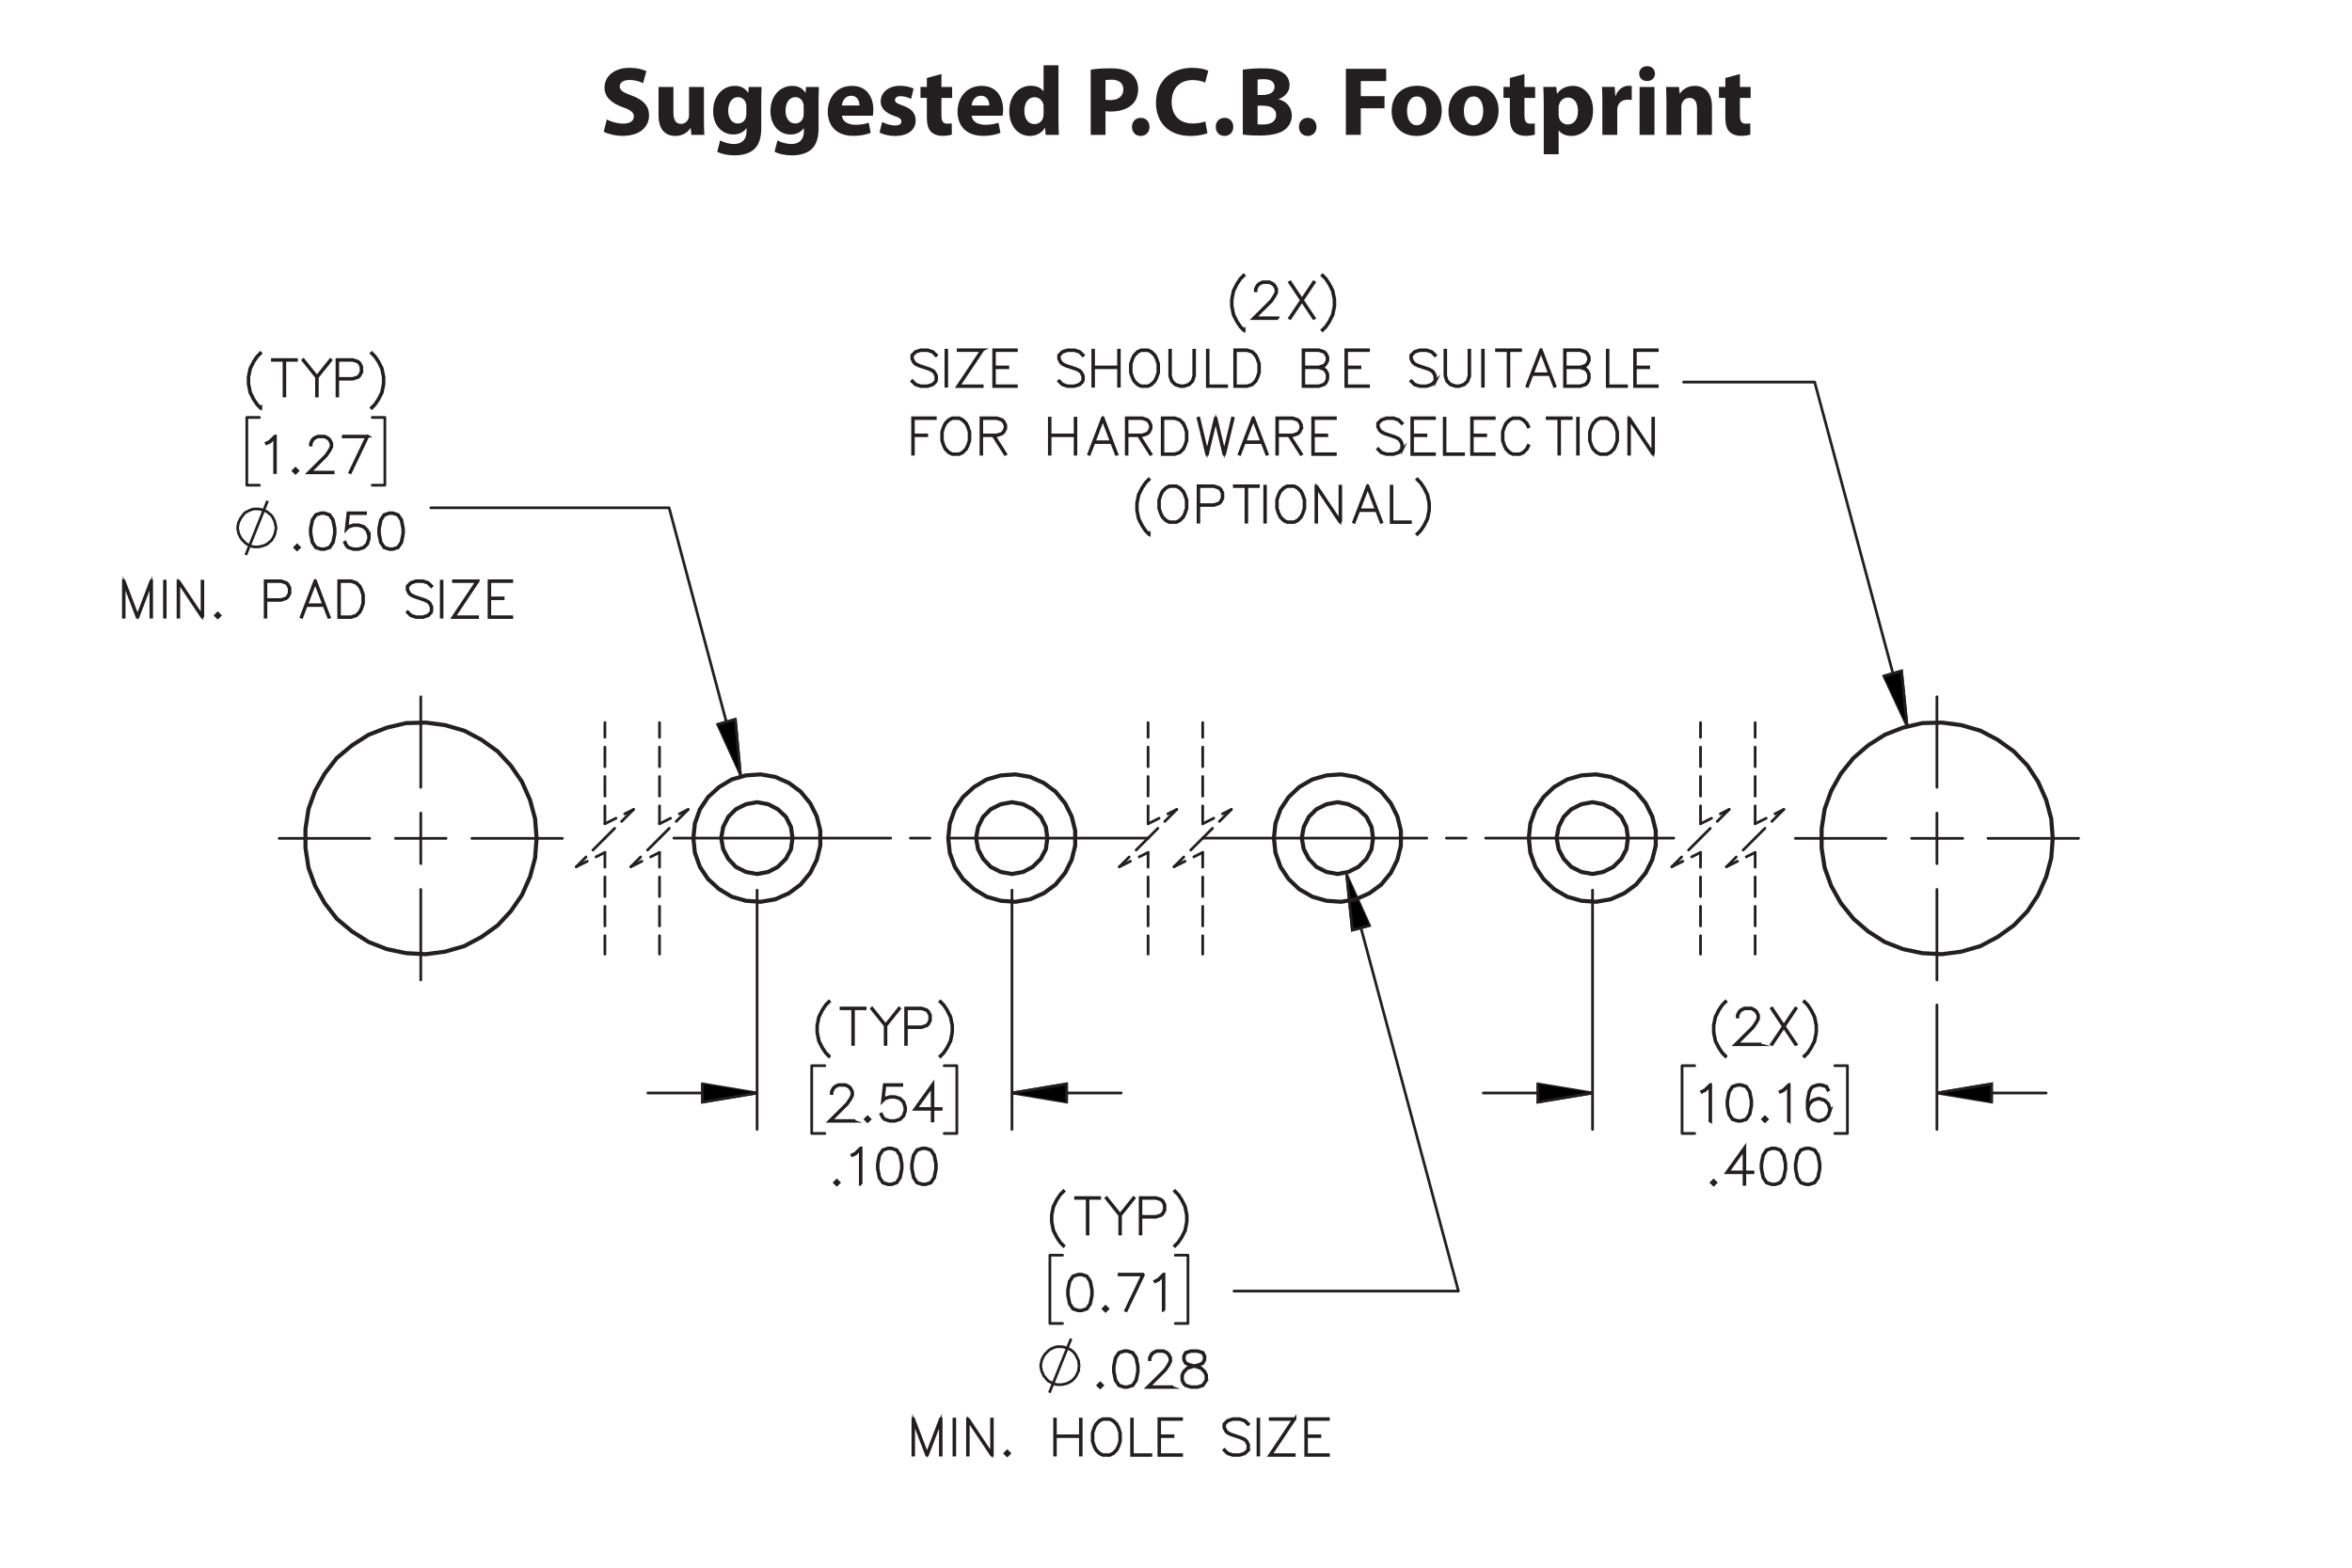 <?xml version="1.0" encoding="UTF-8"?><svg id="Layer_1" xmlns="http://www.w3.org/2000/svg" viewBox="0 0 432 288"><defs><style>.cls-1{stroke-width:.75px;}.cls-1,.cls-2,.cls-3,.cls-4,.cls-5,.cls-6,.cls-7,.cls-8,.cls-9{stroke:#231f20;}.cls-1,.cls-3,.cls-4,.cls-5,.cls-6,.cls-7,.cls-8,.cls-9{fill:none;}.cls-1,.cls-3,.cls-4,.cls-5,.cls-7,.cls-8,.cls-9{stroke-linecap:round;stroke-linejoin:round;}.cls-2,.cls-3,.cls-4,.cls-5,.cls-6,.cls-7,.cls-8,.cls-9{stroke-width:.5px;}.cls-2,.cls-6{stroke-miterlimit:10;}.cls-3{stroke-dashoffset:.491px;}.cls-3,.cls-5,.cls-7{stroke-dasharray:3.6 1.8;}.cls-4{stroke-dashoffset:3.369px;}.cls-4,.cls-9{stroke-dasharray:43.2 3.6 3.6 3.6;}.cls-10{fill:#231f20;}.cls-5{stroke-dashoffset:.895px;}.cls-7{stroke-dashoffset:1.331px;}.cls-9{stroke-dashoffset:2.027px;}</style></defs><path class="cls-10" d="M111.45,21.95c.72.378,1.873.756,3.043.756,1.26,0,1.927-.522,1.927-1.314,0-.756-.576-1.188-2.035-1.693-2.017-.72-3.349-1.836-3.349-3.601,0-2.07,1.747-3.637,4.591-3.637,1.386,0,2.377.27,3.097.612l-.612,2.197c-.468-.234-1.351-.576-2.521-.576-1.188,0-1.764.558-1.764,1.17,0,.774.666,1.116,2.251,1.71,2.143.792,3.133,1.909,3.133,3.619,0,2.035-1.548,3.763-4.879,3.763-1.386,0-2.755-.378-3.439-.756l.558-2.251Z"/><path class="cls-10" d="M129.291,21.95c0,1.152.036,2.088.072,2.827h-2.377l-.126-1.242h-.054c-.342.54-1.17,1.44-2.755,1.44-1.8,0-3.097-1.117-3.097-3.835v-5.168h2.737v4.735c0,1.278.414,2.053,1.386,2.053.756,0,1.206-.522,1.368-.954.072-.162.108-.36.108-.594v-5.24h2.737v5.978Z"/><path class="cls-10" d="M139.82,23.498c0,1.692-.342,3.079-1.35,3.961-.955.829-2.269,1.081-3.565,1.081-1.17,0-2.377-.234-3.169-.666l.54-2.088c.558.324,1.512.666,2.557.666,1.296,0,2.287-.684,2.287-2.323v-.558h-.036c-.522.72-1.369,1.134-2.377,1.134-2.179,0-3.727-1.764-3.727-4.285,0-2.845,1.818-4.646,3.997-4.646,1.206,0,1.962.522,2.413,1.261h.036l.09-1.062h2.377c-.036.576-.072,1.315-.072,2.629v4.897ZM137.084,19.555c0-.162-.018-.342-.054-.504-.198-.72-.72-1.206-1.477-1.206-1.008,0-1.8.9-1.8,2.503,0,1.315.648,2.34,1.782,2.34.72,0,1.278-.468,1.458-1.098.072-.216.09-.504.09-.738v-1.296Z"/><path class="cls-10" d="M150.351,23.498c0,1.692-.342,3.079-1.351,3.961-.954.829-2.269,1.081-3.565,1.081-1.17,0-2.377-.234-3.169-.666l.54-2.088c.558.324,1.512.666,2.557.666,1.296,0,2.287-.684,2.287-2.323v-.558h-.036c-.522.72-1.368,1.134-2.377,1.134-2.179,0-3.727-1.764-3.727-4.285,0-2.845,1.818-4.646,3.997-4.646,1.206,0,1.963.522,2.413,1.261h.036l.09-1.062h2.377c-.036.576-.072,1.315-.072,2.629v4.897ZM147.613,19.555c0-.162-.018-.342-.054-.504-.198-.72-.72-1.206-1.477-1.206-1.008,0-1.8.9-1.8,2.503,0,1.315.648,2.34,1.782,2.34.72,0,1.278-.468,1.458-1.098.072-.216.09-.504.09-.738v-1.296Z"/><path class="cls-10" d="M154.65,21.248c.072,1.135,1.206,1.675,2.484,1.675.936,0,1.693-.126,2.431-.378l.36,1.855c-.9.378-1.998.558-3.187.558-2.989,0-4.699-1.728-4.699-4.483,0-2.233,1.386-4.7,4.447-4.7,2.845,0,3.925,2.215,3.925,4.394,0,.468-.054.882-.09,1.08h-5.671ZM157.873,19.375c0-.666-.288-1.783-1.548-1.783-1.152,0-1.621,1.062-1.692,1.783h3.241Z"/><path class="cls-10" d="M162.029,22.4c.504.306,1.549.648,2.359.648.828,0,1.17-.27,1.17-.72,0-.468-.27-.684-1.278-1.026-1.836-.612-2.539-1.603-2.521-2.647,0-1.656,1.405-2.898,3.583-2.898,1.026,0,1.926.252,2.466.522l-.468,1.891c-.397-.216-1.17-.504-1.909-.504-.666,0-1.044.271-1.044.702,0,.433.342.648,1.422,1.026,1.675.576,2.359,1.44,2.377,2.719,0,1.657-1.278,2.863-3.799,2.863-1.152,0-2.179-.271-2.845-.63l.486-1.945Z"/><path class="cls-10" d="M172.92,13.596v2.377h1.962v2.017h-1.962v3.187c0,1.062.27,1.548,1.081,1.548.378,0,.558-.018.81-.072l.018,2.07c-.342.127-1.008.234-1.765.234-.882,0-1.621-.306-2.07-.756-.504-.522-.756-1.368-.756-2.611v-3.601h-1.17v-2.017h1.17v-1.639l2.683-.738Z"/><path class="cls-10" d="M178.482,21.248c.072,1.135,1.206,1.675,2.484,1.675.936,0,1.693-.126,2.431-.378l.36,1.855c-.9.378-1.998.558-3.187.558-2.989,0-4.699-1.728-4.699-4.483,0-2.233,1.386-4.7,4.447-4.7,2.845,0,3.925,2.215,3.925,4.394,0,.468-.054.882-.09,1.08h-5.671ZM181.705,19.375c0-.666-.288-1.783-1.548-1.783-1.152,0-1.621,1.062-1.692,1.783h3.241Z"/><path class="cls-10" d="M194.414,11.993v10.155c0,.99.036,2.035.072,2.629h-2.431l-.108-1.278h-.054c-.54.972-1.621,1.477-2.755,1.477-2.089,0-3.763-1.783-3.763-4.519-.018-2.971,1.836-4.699,3.943-4.699,1.099,0,1.927.396,2.323.99h.036v-4.753h2.737ZM191.677,19.699c0-.144,0-.342-.036-.504-.162-.72-.756-1.333-1.602-1.333-1.261,0-1.891,1.116-1.891,2.503,0,1.494.738,2.431,1.873,2.431.792,0,1.44-.54,1.602-1.315.036-.198.054-.414.054-.63v-1.152Z"/><path class="cls-10" d="M200.333,12.803c.846-.144,2.035-.252,3.709-.252,1.692,0,2.899.324,3.709.972.792.612,1.296,1.621,1.296,2.809s-.378,2.214-1.116,2.881c-.936.864-2.323,1.278-3.943,1.278-.36,0-.684-.018-.936-.072v4.357h-2.719v-11.974ZM203.052,18.313c.234.054.504.072.918.072,1.458,0,2.358-.738,2.358-1.962,0-1.116-.774-1.783-2.161-1.783-.54,0-.918.036-1.116.09v3.583Z"/><path class="cls-10" d="M207.911,23.318c0-.99.666-1.674,1.62-1.674.936,0,1.585.666,1.603,1.674,0,.955-.648,1.657-1.638,1.657-.918,0-1.585-.702-1.585-1.657Z"/><path class="cls-10" d="M221.773,24.453c-.486.234-1.639.522-3.097.522-4.195,0-6.356-2.629-6.356-6.086,0-4.141,2.953-6.428,6.626-6.428,1.422,0,2.502.27,2.988.54l-.576,2.161c-.54-.234-1.315-.45-2.305-.45-2.16,0-3.853,1.315-3.853,4.015,0,2.431,1.44,3.961,3.871,3.961.846,0,1.746-.162,2.305-.396l.396,2.161Z"/><path class="cls-10" d="M223.301,23.318c0-.99.666-1.674,1.62-1.674.936,0,1.585.666,1.603,1.674,0,.955-.648,1.657-1.639,1.657-.918,0-1.584-.702-1.584-1.657Z"/><path class="cls-10" d="M228.269,12.803c.721-.126,2.161-.252,3.547-.252,1.675,0,2.701.162,3.602.684.846.45,1.44,1.278,1.44,2.395,0,1.062-.63,2.052-1.999,2.575v.036c1.387.36,2.413,1.423,2.413,2.971,0,1.116-.504,1.98-1.261,2.593-.882.702-2.358,1.098-4.771,1.098-1.35,0-2.358-.09-2.971-.18v-11.919ZM230.987,17.449h.9c1.459,0,2.215-.594,2.215-1.495,0-.918-.702-1.404-1.944-1.404-.612,0-.955.036-1.171.072v2.827ZM230.987,22.832c.271.036.595.036,1.062.036,1.242,0,2.341-.486,2.341-1.764,0-1.206-1.099-1.693-2.467-1.693h-.936v3.421Z"/><path class="cls-10" d="M238.582,23.318c0-.99.666-1.674,1.621-1.674.935,0,1.584.666,1.602,1.674,0,.955-.647,1.657-1.638,1.657-.919,0-1.585-.702-1.585-1.657Z"/><path class="cls-10" d="M247.204,12.641h7.4v2.251h-4.663v2.772h4.356v2.233h-4.356v4.879h-2.737v-12.136Z"/><path class="cls-10" d="M264.81,20.275c0,3.223-2.286,4.7-4.646,4.7-2.574,0-4.555-1.693-4.555-4.538,0-2.863,1.872-4.681,4.717-4.681,2.684,0,4.483,1.855,4.483,4.519ZM258.437,20.366c0,1.512.631,2.647,1.801,2.647,1.08,0,1.747-1.062,1.747-2.665,0-1.296-.505-2.629-1.747-2.629-1.296,0-1.801,1.351-1.801,2.647Z"/><path class="cls-10" d="M275.251,20.275c0,3.223-2.287,4.7-4.646,4.7-2.575,0-4.556-1.693-4.556-4.538,0-2.863,1.873-4.681,4.718-4.681,2.683,0,4.483,1.855,4.483,4.519ZM268.877,20.366c0,1.512.63,2.647,1.801,2.647,1.08,0,1.746-1.062,1.746-2.665,0-1.296-.504-2.629-1.746-2.629-1.297,0-1.801,1.351-1.801,2.647Z"/><path class="cls-10" d="M280.001,13.596v2.377h1.963v2.017h-1.963v3.187c0,1.062.27,1.548,1.08,1.548.378,0,.559-.018.81-.072l.018,2.07c-.342.127-1.008.234-1.765.234-.882,0-1.62-.306-2.07-.756-.504-.522-.756-1.368-.756-2.611v-3.601h-1.171v-2.017h1.171v-1.639l2.683-.738Z"/><path class="cls-10" d="M283.546,18.925c0-1.152-.036-2.125-.072-2.953h2.377l.126,1.225h.036c.648-.918,1.656-1.423,2.935-1.423,1.927,0,3.655,1.675,3.655,4.483,0,3.205-2.034,4.718-3.997,4.718-1.062,0-1.891-.432-2.287-1.008h-.036v4.375h-2.736v-9.416ZM286.282,20.996c0,.216.019.397.055.576.18.738.81,1.296,1.603,1.296,1.188,0,1.891-.99,1.891-2.485,0-1.404-.631-2.466-1.855-2.466-.774,0-1.459.576-1.639,1.386-.036.144-.055.324-.055.486v1.206Z"/><path class="cls-10" d="M294.31,18.871c0-1.296-.018-2.143-.072-2.899h2.341l.108,1.621h.071c.45-1.296,1.513-1.836,2.377-1.836.252,0,.378.018.576.054v2.575c-.216-.036-.432-.072-.738-.072-1.008,0-1.692.54-1.872,1.386-.036.18-.055.396-.055.612v4.465h-2.736v-5.906Z"/><path class="cls-10" d="M303.977,13.523c0,.756-.559,1.369-1.477,1.369-.864,0-1.423-.612-1.423-1.369,0-.774.576-1.368,1.459-1.368.882,0,1.422.594,1.44,1.368ZM301.149,24.777v-8.805h2.736v8.805h-2.736Z"/><path class="cls-10" d="M306.082,18.781c0-1.099-.036-2.017-.072-2.809h2.377l.126,1.225h.054c.36-.576,1.242-1.423,2.719-1.423,1.801,0,3.151,1.206,3.151,3.799v5.204h-2.737v-4.879c0-1.134-.396-1.909-1.387-1.909-.756,0-1.206.522-1.404,1.026-.071.18-.09.432-.09.684v5.078h-2.736v-5.996Z"/><path class="cls-10" d="M319.582,13.596v2.377h1.963v2.017h-1.963v3.187c0,1.062.271,1.548,1.08,1.548.379,0,.559-.018.81-.072l.018,2.07c-.342.127-1.008.234-1.764.234-.883,0-1.621-.306-2.071-.756-.504-.522-.756-1.368-.756-2.611v-3.601h-1.171v-2.017h1.171v-1.639l2.683-.738Z"/><path class="cls-2" d="M152.354,194.005l-.105.11-.634-.642-.639-.954-.643-1.261-.312-1.591v-1.278l.312-1.591.643-1.27.639-.954.634-.642.105.11-.63.619-.625.936-.621,1.252-.317,1.556v1.243l.317,1.556.621,1.243.625.936.63.619Z"/><path class="cls-2" d="M158.9,185.322h-2.141v6.543h-.145v-6.543h-2.137v-.144h4.423v.144Z"/><path class="cls-2" d="M165.234,185.296l-2.506,3.129v3.44h-.145v-3.44l-2.506-3.129.105-.092,2.476,3.08,2.471-3.08.105.092Z"/><path class="cls-2" d="M170.904,187.471l-.326.659-.344.33-.974.325h-2.78v3.08h-.141v-6.688h2.92l.974.325.344.329.326.659v.98ZM170.758,187.435v-.909l-.304-.602-.29-.299-.921-.304h-2.762v3.317h2.762l.921-.303.29-.299.304-.603Z"/><path class="cls-2" d="M174.979,189.668l-.317,1.591-.643,1.261-.639.954-.63.642-.11-.11.63-.619.625-.936.622-1.243.317-1.556v-1.243l-.317-1.556-.622-1.252-.625-.936-.63-.619.11-.11.63.642.639.954.643,1.27.317,1.591v1.278Z"/><path class="cls-2" d="M156.859,205.992h-4.59l3.273-3.256.621-.936.308-.615v-.593l-.308-.602-.295-.299-.608-.304h-1.225l-.604.304-.299.299-.309.602v.299h-.141v-.334l.321-.659.335-.329.661-.325h1.3l.656.325.335.329.326.659v.668l-.326.645-.639.954-3.044,3.032h4.251v.136Z"/><path class="cls-2" d="M159.767,205.614l-.414.404-.414-.404.414-.413.414.413ZM159.569,205.614l-.216-.215-.216.215.216.216.216-.216Z"/><path class="cls-2" d="M166.339,204.05l-.322.972-.661.654-.974.316h-.965l-.973-.316-.344-.334-.317-.637.128-.07.312.619.291.299.92.304h.93l.921-.304.604-.606.308-.918v-.611l-.308-.918-.604-.603-.921-.308h-.93l-.92.308-.44.453.339-3.106h3.225v.144h-3.097l-.286,2.562.19-.18.973-.321h.965l.974.321.661.659.322.971v.65Z"/><path class="cls-2" d="M172.868,203.795h-1.506v2.136h-.145v-2.136h-3.229l3.374-4.706v4.561h1.506v.144ZM171.216,203.65v-4.108l-2.943,4.108h2.943Z"/><path class="cls-2" d="M154.114,217.261l-.414.404-.414-.404.414-.413.414.413ZM153.916,217.261l-.216-.215-.216.215.216.216.216-.216Z"/><path class="cls-2" d="M158.161,217.577h-.145v-6.446l-.828.839-.643.312-.07-.123.621-.316.964-.953h.102v6.688Z"/><path class="cls-2" d="M165.704,214.752l-.312,1.591-.661.98-.982.316h-.652l-.982-.316-.656-.98-.317-1.591v-.967l.317-1.591.656-.98.982-.325h.652l.982.325.661.98.312,1.591v.967ZM165.562,214.73v-.923l-.317-1.56-.603-.909-.912-.304h-.612l-.911.304-.608.909-.312,1.56v.923l.312,1.56.608.909.911.304h.612l.912-.304.603-.909.317-1.56Z"/><path class="cls-2" d="M171.982,214.752l-.312,1.591-.661.98-.982.316h-.652l-.982-.316-.656-.98-.317-1.591v-.967l.317-1.591.656-.98.982-.325h.652l.982.325.661.98.312,1.591v.967ZM171.841,214.73v-.923l-.317-1.56-.603-.909-.912-.304h-.612l-.911.304-.608.909-.312,1.56v.923l.312,1.56.608.909.911.304h.612l.912-.304.603-.909.317-1.56Z"/><path class="cls-2" d="M317.023,194.005l-.105.11-.635-.642-.639-.954-.643-1.261-.314-1.591v-1.278l.314-1.591.643-1.27.639-.954.635-.642.105.11-.63.619-.625.936-.622,1.252-.316,1.556v1.243l.316,1.556.622,1.243.625.936.63.619Z"/><path class="cls-2" d="M323.253,191.927h-4.591l3.273-3.256.621-.936.309-.615v-.593l-.309-.602-.295-.299-.608-.304h-1.225l-.604.304-.3.299-.308.602v.299h-.142v-.334l.322-.659.334-.329.661-.325h1.3l.656.325.335.329.325.659v.668l-.325.645-.639.954-3.044,3.032h4.251v.136Z"/><path class="cls-2" d="M329.913,191.826l-.128.065-2.146-3.203-2.149,3.203-.124-.065,2.181-3.266-2.181-3.273.124-.074,2.149,3.212,2.146-3.212.128.074-2.186,3.273,2.186,3.266Z"/><path class="cls-2" d="M333.679,189.668l-.317,1.591-.643,1.261-.64.954-.63.642-.109-.11.63-.619.625-.936.621-1.243.317-1.556v-1.243l-.317-1.556-.621-1.252-.625-.936-.63-.619.109-.11.63.642.64.954.643,1.27.317,1.591v1.278Z"/><path class="cls-2" d="M314.213,205.931h-.145v-6.446l-.827.839-.643.312-.07-.123.62-.316.964-.953h.102v6.688Z"/><path class="cls-2" d="M321.754,203.106l-.312,1.591-.66.98-.981.316h-.652l-.981-.316-.655-.98-.317-1.591v-.967l.317-1.591.655-.98.981-.325h.652l.981.325.66.98.312,1.591v.967ZM321.613,203.083v-.923l-.317-1.56-.603-.909-.912-.304h-.611l-.911.304-.607.909-.312,1.56v.923l.312,1.56.607.909.911.304h.611l.912-.304.603-.909.317-1.56Z"/><path class="cls-2" d="M324.589,205.614l-.414.404-.414-.404.414-.413.414.413ZM324.391,205.614l-.216-.215-.216.215.216.216.216-.216Z"/><path class="cls-2" d="M328.634,205.931h-.145v-6.446l-.827.839-.643.312-.07-.123.62-.316.964-.953h.102v6.688Z"/><path class="cls-2" d="M336.175,204.05l-.321.972-.66.654-.973.316h-.335l-.973-.316-.66-.654-.321-1.288v-1.595l.312-1.591.325-.65.344-.329.973-.325h.651l.99.325.326.654-.128.074-.308-.606-.902-.304h-.612l-.92.304-.286.299-.309.61-.316,1.56v1.125l.181-.54.66-.659.973-.325h.335l.973.325.66.659.321.971v.334ZM336.034,204.028v-.295l-.309-.918-.603-.603-.921-.308h-.299l-.92.308-.604.603-.308.909.308,1.222.604.606.92.304h.299l.921-.304.603-.606.309-.918Z"/><path class="cls-2" d="M315.165,217.261l-.414.404-.414-.404.414-.413.414.413ZM314.967,217.261l-.216-.215-.216.215.216.216.216-.216Z"/><path class="cls-2" d="M321.984,215.441h-1.506v2.136h-.145v-2.136h-3.229l3.375-4.706v4.561h1.506v.144ZM320.333,215.297v-4.108l-2.942,4.108h2.942Z"/><path class="cls-2" d="M328.019,214.752l-.312,1.591-.661.98-.982.316h-.652l-.981-.316-.657-.98-.316-1.591v-.967l.316-1.591.657-.98.981-.325h.652l.982.325.661.98.312,1.591v.967ZM327.879,214.73v-.923l-.317-1.56-.604-.909-.912-.304h-.612l-.912.304-.607.909-.314,1.56v.923l.314,1.56.607.909.912.304h.612l.912-.304.604-.909.317-1.56Z"/><path class="cls-2" d="M334.302,214.752l-.312,1.591-.661.98-.982.316h-.652l-.981-.316-.657-.98-.316-1.591v-.967l.316-1.591.657-.98.981-.325h.652l.982.325.661.98.312,1.591v.967ZM334.161,214.73v-.923l-.317-1.56-.604-.909-.912-.304h-.612l-.912.304-.607.909-.314,1.56v.923l.314,1.56.607.909.912.304h.612l.912-.304.604-.909.317-1.56Z"/><path class="cls-2" d="M195.433,228.833l-.105.11-.634-.642-.639-.954-.643-1.261-.312-1.591v-1.278l.312-1.591.643-1.27.639-.954.634-.642.105.11-.63.619-.625.936-.621,1.252-.317,1.556v1.243l.317,1.556.621,1.243.625.936.63.619Z"/><path class="cls-2" d="M201.98,220.15h-2.141v6.543h-.145v-6.543h-2.137v-.144h4.423v.144Z"/><path class="cls-2" d="M208.314,220.124l-2.506,3.129v3.44h-.145v-3.44l-2.506-3.129.105-.092,2.476,3.08,2.471-3.08.105.092Z"/><path class="cls-2" d="M213.983,222.299l-.326.659-.344.33-.974.325h-2.78v3.08h-.141v-6.688h2.92l.974.325.344.329.326.659v.98ZM213.837,222.264v-.909l-.304-.602-.29-.299-.921-.304h-2.762v3.317h2.762l.921-.303.29-.299.304-.603Z"/><path class="cls-2" d="M218.059,224.496l-.318,1.591-.643,1.261-.639.954-.63.642-.11-.11.63-.619.625-.936.622-1.243.316-1.556v-1.243l-.316-1.556-.622-1.252-.625-.936-.63-.619.11-.11.63.642.639.954.643,1.27.318,1.591v1.278Z"/><path class="cls-2" d="M200.637,237.935l-.312,1.591-.661.98-.982.316h-.652l-.982-.316-.656-.98-.317-1.591v-.967l.317-1.591.656-.98.982-.325h.652l.982.325.661.98.312,1.591v.967ZM200.496,237.912v-.923l-.317-1.56-.603-.909-.912-.304h-.612l-.911.304-.608.909-.312,1.56v.923l.312,1.56.608.909.911.304h.612l.912-.304.603-.909.317-1.56Z"/><path class="cls-2" d="M203.472,240.443l-.414.404-.414-.404.414-.413.414.413ZM203.274,240.443l-.216-.215-.216.215.216.216.216-.216Z"/><path class="cls-2" d="M210.09,234.072l-3.214,6.705-.123-.048,3.1-6.513h-4.302v-.144h4.54Z"/><path class="cls-2" d="M213.798,240.76h-.145v-6.446l-.828.839-.643.312-.07-.123.621-.316.964-.953h.102v6.688Z"/><path class="cls-6" d="M192.745,255.855l3.994-9.939M198.226,250.932l-.093-.464v-.371l-.186-.464-.186-.371-.186-.372-.279-.371-.279-.279-.371-.279-.371-.186-.371-.186-.464-.093-.372-.093h-.929l-.371.093-.464.186-.371.186-.371.279-.279.279-.279.279-.279.371-.186.372-.186.371-.093.464-.093.372v.464l.093.464.093.371.186.371.186.464.279.279.279.372.279.279.371.186.371.186.464.186.371.093h.929l.372-.093.464-.093.371-.186.371-.186.371-.279.279-.279.279-.371.186-.279.186-.464.186-.371v-.464l.093-.372"/><path class="cls-2" d="M202.495,254.503l-.414.404-.414-.404.414-.413.414.413ZM202.297,254.503l-.216-.215-.216.215.216.216.216-.216Z"/><path class="cls-2" d="M209.067,251.994l-.313,1.591-.661.98-.982.316h-.652l-.982-.316-.656-.98-.317-1.591v-.967l.317-1.591.656-.98.982-.325h.652l.982.325.661.98.313,1.591v.967ZM208.926,251.972v-.923l-.317-1.56-.603-.909-.912-.304h-.612l-.912.304-.608.909-.312,1.56v.923l.312,1.56.608.909.912.304h.612l.912-.304.603-.909.317-1.56Z"/><path class="cls-2" d="M215.278,254.881h-4.59l3.273-3.256.621-.936.308-.615v-.593l-.308-.602-.295-.299-.608-.304h-1.225l-.604.304-.299.299-.309.602v.299h-.141v-.334l.321-.659.335-.329.661-.325h1.3l.656.325.335.329.326.659v.668l-.326.645-.639.954-3.044,3.032h4.251v.136Z"/><path class="cls-2" d="M221.631,253.576l-.656.988-.982.316h-1.282l-.974-.316-.344-.334-.326-.654v-.981l.326-.659.657-.645,1.004-.334-.679-.163-.66-.334-.331-.663v-.668l.331-.672.995-.325h1.282l.991.325.335.672v.668l-.335.663-.661.334-.674.163.035.009.965.325.661.645.321.659v.981ZM221.49,253.541v-.91l-.309-.602-.604-.615-.93-.304-.3-.083-.295.083-.93.304-.607.615-.305.602v.91l.305.602.29.299.921.304h1.242l.912-.304.608-.9ZM221.173,249.762v-.598l-.3-.584-.903-.304h-1.242l-.903.304-.299.584v.598l.299.593.604.295.921.237.921-.237.604-.295.3-.593Z"/><path class="cls-2" d="M172.865,267.31h-.141v-6.231l-2.377,6.231h-.15l-2.381-6.231v6.231h-.141v-6.688h.119l2.478,6.49,2.474-6.49h.119v6.688Z"/><path class="cls-2" d="M175.356,267.31h-.141v-6.617h.141v6.617Z"/><path class="cls-2" d="M182.267,267.31h-.154l-4.265-6.38v6.38h-.141v-6.617h.154l4.261,6.38v-6.38h.145v6.617Z"/><path class="cls-2" d="M185.418,266.993l-.414.404-.414-.404.414-.413.414.413ZM185.22,266.993l-.216-.215-.216.215.216.216.216-.216Z"/><path class="cls-2" d="M198.583,267.31h-.145v-3.393h-4.591v3.393h-.141v-6.617h.141v3.08h4.591v-3.08h.145v6.617Z"/><path class="cls-2" d="M205.806,264.796l-.326.963-.317.65-.647.645-.661.316h-1.298l-.656-.316-.651-.645-.312-.65-.326-.963v-1.591l.326-.962.312-.65.651-.645.656-.325h1.298l.661.325.647.645.317.65.326.962v1.591ZM205.661,264.778v-1.556l-.308-.927-.312-.611-.616-.614-.603-.304h-1.224l-.607.304-.612.614-.317.611-.304.927v1.556l.304.928.317.61.612.615.607.304h1.224l.603-.304.616-.615.312-.61.308-.928Z"/><path class="cls-2" d="M211.383,267.371h-3.543v-6.679h.141v6.543h3.402v.136Z"/><path class="cls-2" d="M217.029,267.371h-4.172v-6.749h4.172v.144h-4.031v3.006h2.456v.144h-2.456v3.318h4.031v.136Z"/><path class="cls-2" d="M229.346,266.392l-.669.663-.973.316h-1.281l-.973-.316-.647-.637.106-.11.616.624.92.304h1.241l.92-.304.594-.598v-.896l-.304-.606-.299-.294-.612-.316-1.893-.629-.651-.316-.335-.334-.321-.654v-.677l.665-.663.973-.325h1.281l.973.325.651.637-.11.109-.611-.623-.92-.304h-1.241l-.92.304-.599.597v.585l.308.602.3.295.611.316,1.893.628.651.316.33.334.326.655v.993Z"/><path class="cls-2" d="M231.203,267.31h-.142v-6.617h.142v6.617Z"/><path class="cls-2" d="M237.862,260.622l-4.419,6.613h4.282v.136h-4.551l4.414-6.604h-4.282v-.144h4.556Z"/><path class="cls-2" d="M244.002,267.371h-4.173v-6.749h4.173v.144h-4.031v3.006h2.456v.144h-2.456v3.318h4.031v.136Z"/><path class="cls-2" d="M228.516,60.599l-.105.11-.635-.642-.639-.954-.643-1.261-.314-1.591v-1.278l.314-1.591.643-1.27.639-.954.635-.642.105.11-.63.62-.625.936-.622,1.252-.316,1.556v1.243l.316,1.556.622,1.244.625.936.63.62Z"/><path class="cls-2" d="M234.745,58.52h-4.591l3.273-3.256.621-.936.309-.615v-.593l-.309-.602-.295-.299-.608-.303h-1.225l-.604.303-.3.299-.308.602v.299h-.142v-.334l.322-.659.334-.33.661-.325h1.3l.656.325.335.33.325.659v.668l-.325.646-.639.954-3.044,3.032h4.251v.136Z"/><path class="cls-2" d="M241.405,58.419l-.128.066-2.146-3.203-2.149,3.203-.124-.066,2.181-3.265-2.181-3.274.124-.075,2.149,3.212,2.146-3.212.128.075-2.186,3.274,2.186,3.265Z"/><path class="cls-2" d="M245.171,56.261l-.317,1.591-.643,1.261-.64.954-.63.642-.109-.11.63-.62.625-.936.621-1.244.317-1.556v-1.243l-.317-1.556-.621-1.252-.625-.936-.63-.62.109-.11.63.642.64.954.643,1.27.317,1.591v1.278Z"/><path class="cls-2" d="M172.027,70.03l-.669.664-.973.316h-1.281l-.973-.316-.647-.637.105-.11.616.624.92.303h1.241l.92-.303.594-.598v-.896l-.304-.606-.299-.294-.612-.316-1.893-.628-.651-.316-.335-.334-.321-.655v-.677l.665-.664.973-.325h1.281l.973.325.651.637-.11.11-.612-.624-.92-.303h-1.241l-.92.303-.599.598v.585l.308.602.299.294.612.316,1.893.628.651.316.33.334.326.655v.993Z"/><path class="cls-2" d="M173.885,70.949h-.141v-6.618h.141v6.618Z"/><path class="cls-2" d="M180.544,64.261l-4.419,6.613h4.283v.136h-4.551l4.415-6.604h-4.283v-.145h4.556Z"/><path class="cls-2" d="M186.684,71.01h-4.172v-6.75h4.172v.145h-4.032v3.006h2.456v.145h-2.456v3.317h4.032v.136Z"/><path class="cls-2" d="M199,70.03l-.669.664-.973.316h-1.281l-.973-.316-.647-.637.105-.11.616.624.92.303h1.241l.92-.303.594-.598v-.896l-.304-.606-.299-.294-.612-.316-1.893-.628-.651-.316-.335-.334-.321-.655v-.677l.665-.664.973-.325h1.281l.973.325.651.637-.11.11-.612-.624-.92-.303h-1.241l-.92.303-.599.598v.585l.308.602.299.294.612.316,1.893.628.651.316.33.334.326.655v.993Z"/><path class="cls-2" d="M205.593,70.949h-.145v-3.392h-4.591v3.392h-.141v-6.618h.141v3.081h4.591v-3.081h.145v6.618Z"/><path class="cls-2" d="M212.815,68.435l-.326.962-.317.65-.647.646-.66.316h-1.298l-.656-.316-.651-.646-.312-.65-.326-.962v-1.59l.326-.962.312-.65.651-.646.656-.325h1.298l.66.325.647.646.317.65.326.962v1.59ZM212.67,68.418v-1.555l-.308-.927-.312-.611-.616-.615-.603-.303h-1.224l-.607.303-.612.615-.317.611-.304.927v1.555l.304.927.317.611.612.615.607.303h1.224l.603-.303.616-.615.312-.611.308-.927Z"/><path class="cls-2" d="M219.409,69.068l-.326.971-.655.655-.973.316h-.652l-.973-.316-.66-.655-.321-.971v-4.737h.141v4.715l.308.918.603.606.92.303h.612l.92-.303.607-.606.304-.918v-4.715h.145v4.737Z"/><path class="cls-2" d="M225.303,71.01h-3.544v-6.679h.142v6.543h3.402v.136Z"/><path class="cls-2" d="M231.337,68.435l-.326.962-.312.65-.66.646-.973.316h-2.289v-6.75h2.289l.973.325.66.646.312.65.326.962v1.59ZM231.191,68.418v-1.555l-.304-.927-.317-.611-.603-.615-.92-.303h-2.13v6.468h2.13l.92-.303.603-.615.317-.611.304-.927Z"/><path class="cls-2" d="M243.894,69.705l-.326.655-.343.334-.973.316h-2.919v-6.75h2.919l.973.325.343.33.326.659v.668l-.326.655-.343.334-.758.251.758.251.343.334.326.659v.98ZM243.749,66.203v-.593l-.304-.602-.29-.299-.92-.303h-2.76v3.006h2.76l.92-.308.29-.294.304-.606ZM243.749,69.67v-.91l-.304-.602-.29-.298-.92-.303h-2.76v3.317h2.76l.92-.303.29-.299.304-.602Z"/><path class="cls-2" d="M251.363,71.01h-4.173v-6.75h4.173v.145h-4.031v3.006h2.456v.145h-2.456v3.317h4.031v.136Z"/><path class="cls-2" d="M263.679,70.03l-.669.664-.973.316h-1.281l-.973-.316-.647-.637.106-.11.616.624.92.303h1.241l.92-.303.594-.598v-.896l-.304-.606-.299-.294-.612-.316-1.893-.628-.651-.316-.335-.334-.321-.655v-.677l.665-.664.973-.325h1.281l.973.325.651.637-.11.11-.611-.624-.92-.303h-1.241l-.92.303-.599.598v.585l.308.602.3.294.611.316,1.893.628.651.316.33.334.326.655v.993Z"/><path class="cls-2" d="M269.956,69.068l-.326.971-.655.655-.973.316h-.651l-.974-.316-.66-.655-.321-.971v-4.737h.142v4.715l.308.918.604.606.92.303h.611l.92-.303.607-.606.304-.918v-4.715h.145v4.737Z"/><path class="cls-2" d="M272.447,70.949h-.142v-6.618h.142v6.618Z"/><path class="cls-2" d="M279.287,64.406h-2.14v6.543h-.145v-6.543h-2.134v-.145h4.419v.145Z"/><path class="cls-2" d="M285.624,70.918l-.123.048-.832-2.153h-3.262l-.831,2.153-.124-.048,2.54-6.657h.097l2.535,6.657ZM284.616,68.668l-1.575-4.139-1.58,4.139h3.155Z"/><path class="cls-2" d="M291.914,69.705l-.326.655-.343.334-.973.316h-2.919v-6.75h2.919l.973.325.343.33.326.659v.668l-.326.655-.343.334-.758.251.758.251.343.334.326.659v.98ZM291.769,66.203v-.593l-.304-.602-.29-.299-.92-.303h-2.76v3.006h2.76l.92-.308.29-.294.304-.606ZM291.769,69.67v-.91l-.304-.602-.29-.298-.92-.303h-2.76v3.317h2.76l.92-.303.29-.299.304-.602Z"/><path class="cls-2" d="M298.755,71.01h-3.544v-6.679h.142v6.543h3.402v.136Z"/><path class="cls-2" d="M304.401,71.01h-4.173v-6.75h4.173v.145h-4.031v3.006h2.456v.145h-2.456v3.317h4.031v.136Z"/><path class="cls-2" d="M171.794,76.897h-4.032v3.006h2.456v.145h-2.456v3.392h-.141v-6.688h4.172v.145Z"/><path class="cls-2" d="M178.145,80.926l-.326.962-.317.65-.647.646-.66.316h-1.298l-.656-.316-.651-.646-.312-.65-.326-.962v-1.59l.326-.962.312-.65.651-.646.656-.325h1.298l.66.325.647.646.317.65.326.962v1.59ZM178,80.909v-1.555l-.308-.927-.312-.611-.616-.615-.603-.303h-1.224l-.607.303-.612.615-.317.611-.304.927v1.555l.304.927.317.611.612.615.607.303h1.224l.603-.303.616-.615.312-.611.308-.927Z"/><path class="cls-2" d="M184.739,78.734l-.326.655-.343.334-.973.325h-.501l2.134,3.353-.127.066-2.179-3.418h-2.104v3.392h-.141v-6.688h2.918l.973.325.343.33.326.659v.668ZM184.594,78.694v-.593l-.304-.602-.29-.299-.92-.303h-2.76v3.006h2.76l.92-.308.29-.294.304-.606Z"/><path class="cls-2" d="M197.613,83.44h-.145v-3.392h-4.591v3.392h-.141v-6.618h.141v3.081h4.591v-3.081h.145v6.618Z"/><path class="cls-2" d="M205.14,83.409l-.123.048-.832-2.153h-3.261l-.832,2.153-.123-.048,2.54-6.657h.097l2.535,6.657ZM204.132,81.159l-1.576-4.139-1.58,4.139h3.156Z"/><path class="cls-2" d="M211.429,78.734l-.326.655-.343.334-.973.325h-.501l2.134,3.353-.127.066-2.179-3.418h-2.104v3.392h-.141v-6.688h2.918l.973.325.343.33.326.659v.668ZM211.284,78.694v-.593l-.304-.602-.29-.299-.92-.303h-2.76v3.006h2.76l.92-.308.29-.294.304-.606Z"/><path class="cls-2" d="M218.023,80.926l-.326.962-.312.65-.66.646-.973.316h-2.289v-6.75h2.289l.973.325.66.646.312.65.326.962v1.59ZM217.878,80.909v-1.555l-.304-.927-.316-.611-.604-.615-.92-.303h-2.13v6.468h2.13l.92-.303.604-.615.316-.611.304-.927Z"/><path class="cls-2" d="M226.509,76.84l-1.576,6.6h-.149l-1.501-6.301-1.501,6.301h-.149l-1.576-6.6.142-.035,1.51,6.319,1.5-6.301h.15l1.501,6.301,1.505-6.319.145.035Z"/><path class="cls-2" d="M232.776,83.409l-.123.048-.832-2.153h-3.262l-.831,2.153-.124-.048,2.54-6.657h.097l2.535,6.657ZM231.769,81.159l-1.575-4.139-1.58,4.139h3.155Z"/><path class="cls-2" d="M239.066,78.734l-.326.655-.343.334-.973.325h-.502l2.135,3.353-.128.066-2.179-3.418h-2.103v3.392h-.142v-6.688h2.919l.973.325.343.33.326.659v.668ZM238.921,78.694v-.593l-.304-.602-.29-.299-.92-.303h-2.76v3.006h2.76l.92-.308.29-.294.304-.606Z"/><path class="cls-2" d="M245.273,83.501h-4.173v-6.75h4.173v.145h-4.031v3.006h2.456v.145h-2.456v3.317h4.031v.136Z"/><path class="cls-2" d="M257.588,82.522l-.669.664-.973.316h-1.281l-.973-.316-.647-.637.106-.11.616.624.92.303h1.241l.92-.303.594-.598v-.896l-.304-.606-.299-.294-.612-.316-1.893-.628-.651-.316-.335-.334-.321-.655v-.677l.665-.664.973-.325h1.281l.973.325.651.637-.11.11-.611-.624-.92-.303h-1.241l-.92.303-.599.598v.585l.308.602.3.294.611.316,1.893.628.651.316.33.334.326.655v.993Z"/><path class="cls-2" d="M263.477,83.501h-4.173v-6.75h4.173v.145h-4.031v3.006h2.456v.145h-2.456v3.317h4.031v.136Z"/><path class="cls-2" d="M268.812,83.501h-3.544v-6.679h.142v6.543h3.402v.136Z"/><path class="cls-2" d="M274.458,83.501h-4.173v-6.75h4.173v.145h-4.031v3.006h2.456v.145h-2.456v3.317h4.031v.136Z"/><path class="cls-2" d="M280.801,81.897l-.317.642-.646.646-.66.316h-1.299l-.656-.316-.651-.646-.312-.65-.325-.962v-1.59l.325-.962.312-.65.651-.646.656-.325h1.299l.66.325.646.646.317.642-.128.07-.312-.62-.616-.615-.603-.303h-1.224l-.607.303-.612.615-.316.611-.304.927v1.555l.304.927.316.611.612.615.607.303h1.224l.603-.303.616-.615.312-.62.128.07Z"/><path class="cls-2" d="M288.596,76.897h-2.14v6.543h-.145v-6.543h-2.134v-.145h4.419v.145Z"/><path class="cls-2" d="M289.894,83.44h-.142v-6.618h.142v6.618Z"/><path class="cls-2" d="M297.121,80.926l-.325.962-.317.65-.646.646-.66.316h-1.299l-.656-.316-.651-.646-.312-.65-.325-.962v-1.59l.325-.962.312-.65.651-.646.656-.325h1.299l.66.325.646.646.317.65.325.962v1.59ZM296.977,80.909v-1.555l-.309-.927-.312-.611-.616-.615-.603-.303h-1.224l-.607.303-.612.615-.316.611-.304.927v1.555l.304.927.316.611.612.615.607.303h1.224l.603-.303.616-.615.312-.611.309-.927Z"/><path class="cls-2" d="M303.715,83.44h-.154l-4.265-6.38v6.38h-.142v-6.618h.154l4.261,6.38v-6.38h.145v6.618Z"/><path class="cls-2" d="M211.09,98.071l-.106.11-.634-.642-.638-.954-.643-1.261-.312-1.591v-1.278l.312-1.591.643-1.27.638-.954.634-.642.106.11-.63.62-.625.936-.621,1.252-.317,1.556v1.243l.317,1.556.621,1.244.625.936.63.62Z"/><path class="cls-2" d="M218.019,93.418l-.326.962-.316.65-.647.646-.66.316h-1.299l-.656-.316-.652-.646-.312-.65-.326-.962v-1.59l.326-.962.312-.65.652-.646.656-.325h1.299l.66.325.647.646.316.65.326.962v1.59ZM217.874,93.4v-1.555l-.308-.927-.312-.611-.617-.615-.603-.303h-1.224l-.607.303-.612.615-.317.611-.304.927v1.555l.304.927.317.611.612.615.607.303h1.224l.603-.303.617-.615.312-.611.308-.927Z"/><path class="cls-2" d="M224.614,91.537l-.326.659-.343.33-.974.325h-2.777v3.08h-.141v-6.688h2.918l.974.325.343.33.326.659v.98ZM224.469,91.502v-.91l-.304-.602-.29-.299-.921-.303h-2.76v3.318h2.76l.921-.303.29-.299.304-.602Z"/><path class="cls-2" d="M231.139,89.388h-2.14v6.543h-.145v-6.543h-2.135v-.145h4.42v.145Z"/><path class="cls-2" d="M232.436,95.931h-.141v-6.618h.141v6.618Z"/><path class="cls-2" d="M239.665,93.418l-.325.962-.317.65-.646.646-.661.316h-1.298l-.656-.316-.651-.646-.312-.65-.326-.962v-1.59l.326-.962.312-.65.651-.646.656-.325h1.298l.661.325.646.646.317.65.325.962v1.59ZM239.52,93.4v-1.555l-.309-.927-.312-.611-.616-.615-.604-.303h-1.224l-.607.303-.612.615-.316.611-.304.927v1.555l.304.927.316.611.612.615.607.303h1.224l.604-.303.616-.615.312-.611.309-.927Z"/><path class="cls-2" d="M246.26,95.931h-.154l-4.266-6.38v6.38h-.141v-6.618h.153l4.262,6.38v-6.38h.145v6.618Z"/><path class="cls-2" d="M253.792,95.9l-.123.048-.832-2.153h-3.262l-.832,2.153-.123-.048,2.54-6.657h.097l2.535,6.657ZM252.784,93.65l-1.576-4.139-1.58,4.139h3.156Z"/><path class="cls-2" d="M259.066,95.993h-3.544v-6.679h.141v6.543h3.403v.136Z"/><path class="cls-2" d="M262.579,93.734l-.317,1.591-.643,1.261-.639.954-.629.642-.11-.11.63-.62.625-.936.62-1.244.317-1.556v-1.243l-.317-1.556-.62-1.252-.625-.936-.63-.62.11-.11.629.642.639.954.643,1.27.317,1.591v1.278Z"/><path class="cls-2" d="M47.909,74.881l-.105.11-.634-.642-.639-.954-.643-1.261-.312-1.591v-1.278l.312-1.591.643-1.27.639-.954.634-.642.105.11-.63.62-.625.936-.621,1.252-.317,1.556v1.243l.317,1.556.621,1.244.625.936.63.62Z"/><path class="cls-2" d="M54.455,66.198h-2.141v6.543h-.145v-6.543h-2.137v-.145h4.423v.145Z"/><path class="cls-2" d="M60.789,66.172l-2.506,3.129v3.44h-.145v-3.44l-2.506-3.129.105-.092,2.476,3.081,2.471-3.081.105.092Z"/><path class="cls-2" d="M66.459,68.347l-.326.659-.344.33-.974.325h-2.78v3.08h-.141v-6.688h2.92l.974.325.344.33.326.659v.98ZM66.313,68.312v-.91l-.304-.602-.29-.299-.921-.303h-2.762v3.318h2.762l.921-.303.29-.299.304-.602Z"/><path class="cls-2" d="M70.534,70.544l-.317,1.591-.643,1.261-.639.954-.63.642-.11-.11.63-.62.625-.936.622-1.244.317-1.556v-1.243l-.317-1.556-.622-1.252-.625-.936-.63-.62.11-.11.63.642.639.954.643,1.27.317,1.591v1.278Z"/><path class="cls-2" d="M50.589,86.807h-.145v-6.446l-.828.839-.643.312-.07-.123.621-.316.964-.954h.102v6.688Z"/><path class="cls-2" d="M54.688,86.49l-.414.404-.414-.404.414-.413.414.413ZM54.49,86.49l-.216-.215-.216.215.216.215.216-.215Z"/><path class="cls-2" d="M61.188,86.868h-4.588l3.272-3.256.621-.936.308-.615v-.593l-.308-.602-.295-.299-.608-.303h-1.224l-.603.303-.299.299-.309.602v.299h-.141v-.334l.321-.659.335-.33.661-.325h1.299l.656.325.335.33.326.659v.668l-.326.646-.638.954-3.043,3.032h4.249v.136Z"/><path class="cls-2" d="M67.585,80.119l-3.214,6.706-.123-.048,3.1-6.512h-4.302v-.145h4.54Z"/><path class="cls-6" d="M45.147,101.955l3.994-9.939M50.72,96.939l-.093-.371-.093-.464-.093-.371-.186-.371-.186-.371-.279-.372-.372-.279-.279-.279-.371-.186-.464-.186-.371-.093-.464-.093h-.836l-.371.093-.464.186-.372.186-.371.186-.279.279-.279.371-.279.371-.186.371-.186.372-.093.371-.093.464v.464l.093.371.093.464.186.371.186.371.279.372.279.279.279.279.371.279.372.186.464.186.371.093h.836l.464-.093.371-.093.464-.186.371-.186.279-.279.372-.279.279-.371.186-.371.186-.371.093-.372.093-.464.093-.464"/><path class="cls-2" d="M54.98,100.571l-.414.404-.414-.404.414-.413.414.413ZM54.782,100.571l-.216-.215-.216.215.216.215.216-.215Z"/><path class="cls-2" d="M61.553,98.062l-.313,1.591-.661.98-.982.316h-.652l-.982-.316-.656-.98-.317-1.591v-.966l.317-1.591.656-.98.982-.325h.652l.982.325.661.98.313,1.591v.966ZM61.412,98.04v-.922l-.317-1.56-.603-.91-.912-.303h-.612l-.912.303-.608.91-.312,1.56v.922l.312,1.56.608.91.912.303h.612l.912-.303.603-.91.317-1.56Z"/><path class="cls-2" d="M67.835,99.007l-.322.971-.661.655-.974.316h-.965l-.973-.316-.344-.334-.317-.637.128-.07.312.62.291.299.92.303h.93l.921-.303.604-.606.308-.918v-.611l-.308-.918-.604-.602-.921-.308h-.93l-.92.308-.44.453.339-3.107h3.225v.145h-3.097l-.286,2.562.19-.18.973-.321h.965l.974.321.661.659.322.971v.65Z"/><path class="cls-2" d="M74.116,98.062l-.313,1.591-.661.98-.982.316h-.652l-.982-.316-.656-.98-.317-1.591v-.966l.317-1.591.656-.98.982-.325h.652l.982.325.661.98.313,1.591v.966ZM73.975,98.04v-.922l-.317-1.56-.603-.91-.912-.303h-.612l-.912.303-.608.91-.312,1.56v.922l.312,1.56.608.91.912.303h.612l.912-.303.603-.91.317-1.56Z"/><path class="cls-2" d="M27.854,113.379h-.141v-6.231l-2.377,6.231h-.15l-2.382-6.231v6.231h-.141v-6.688h.119l2.479,6.49,2.474-6.49h.119v6.688Z"/><path class="cls-2" d="M30.346,113.379h-.141v-6.618h.141v6.618Z"/><path class="cls-2" d="M37.258,113.379h-.154l-4.267-6.38v6.38h-.141v-6.618h.154l4.262,6.38v-6.38h.145v6.618Z"/><path class="cls-2" d="M40.411,113.062l-.414.404-.414-.404.414-.413.414.413ZM40.212,113.062l-.216-.215-.216.215.216.215.216-.215Z"/><path class="cls-2" d="M53.263,108.985l-.326.659-.343.33-.973.325h-2.778v3.08h-.141v-6.688h2.919l.973.325.343.33.326.659v.98ZM53.118,108.95v-.91l-.304-.602-.29-.299-.92-.303h-2.761v3.318h2.761l.92-.303.29-.299.304-.602Z"/><path class="cls-2" d="M60.48,113.348l-.123.048-.832-2.153h-3.263l-.832,2.153-.123-.048,2.541-6.657h.097l2.536,6.657ZM59.471,111.098l-1.576-4.139-1.581,4.139h3.157Z"/><path class="cls-2" d="M66.771,110.865l-.326.962-.312.65-.661.646-.973.316h-2.29v-6.75h2.29l.973.325.661.646.312.65.326.962v1.59ZM66.626,110.848v-1.555l-.304-.927-.317-.611-.603-.615-.92-.303h-2.131v6.468h2.131l.92-.303.603-.615.317-.611.304-.927Z"/><path class="cls-2" d="M79.332,112.46l-.669.664-.973.316h-1.281l-.973-.316-.647-.637.105-.11.616.624.92.303h1.242l.92-.303.594-.598v-.896l-.304-.606-.299-.294-.612-.316-1.893-.628-.652-.316-.335-.334-.321-.655v-.677l.665-.664.973-.325h1.281l.973.325.651.637-.11.11-.612-.624-.92-.303h-1.242l-.92.303-.599.598v.585l.308.602.3.294.612.316,1.893.628.652.316.33.334.326.655v.993Z"/><path class="cls-2" d="M81.19,113.379h-.141v-6.618h.141v6.618Z"/><path class="cls-2" d="M87.852,106.691l-4.42,6.613h4.284v.136h-4.553l4.416-6.604h-4.284v-.145h4.557Z"/><path class="cls-2" d="M93.995,113.44h-4.174v-6.75h4.174v.145h-4.033v3.006h2.457v.145h-2.457v3.317h4.033v.136Z"/><path class="cls-6" d="M135.991,142.278l-.929-10.125-3.251.929,4.18,9.196M350.283,133.397l-1.022-10.125-3.251.929,4.273,9.196M247.363,160.742l1.022,10.125,3.158-.836-4.18-9.289M355.763,200.794l10.032-1.672v3.344l-10.032-1.672M292.507,200.794l-10.032,1.672v-3.344l10.032,1.672M185.872,200.794l10.032-1.672v3.344l-10.032-1.672M139.056,200.794l-10.032,1.672v-3.344l10.032,1.672"/><line class="cls-5" x1="210.872" y1="132.747" x2="210.872" y2="151.334"/><line class="cls-7" x1="210.872" y1="151.335" x2="216.138" y2="148.701"/><line class="cls-3" x1="216.138" y1="148.702" x2="210.873" y2="153.967"/><line class="cls-3" x1="210.872" y1="153.968" x2="205.607" y2="159.233"/><line class="cls-7" x1="205.606" y1="159.234" x2="210.872" y2="156.6"/><line class="cls-5" x1="210.872" y1="156.601" x2="210.872" y2="175.289"/><line class="cls-5" x1="220.904" y1="132.747" x2="220.904" y2="151.334"/><line class="cls-7" x1="220.904" y1="151.335" x2="226.17" y2="148.701"/><line class="cls-3" x1="226.17" y1="148.702" x2="220.905" y2="153.967"/><line class="cls-3" x1="220.904" y1="153.968" x2="215.638" y2="159.233"/><line class="cls-7" x1="215.638" y1="159.234" x2="220.904" y2="156.6"/><line class="cls-5" x1="220.904" y1="156.601" x2="220.904" y2="175.289"/><line class="cls-5" x1="111.105" y1="132.747" x2="111.105" y2="151.334"/><line class="cls-7" x1="111.105" y1="151.335" x2="116.37" y2="148.701"/><line class="cls-3" x1="116.371" y1="148.702" x2="111.105" y2="153.967"/><line class="cls-3" x1="111.105" y1="153.968" x2="105.839" y2="159.233"/><line class="cls-7" x1="105.839" y1="159.234" x2="111.104" y2="156.6"/><line class="cls-5" x1="111.105" y1="156.601" x2="111.105" y2="175.289"/><line class="cls-5" x1="121.136" y1="132.747" x2="121.136" y2="151.334"/><line class="cls-7" x1="121.136" y1="151.335" x2="126.402" y2="148.701"/><line class="cls-3" x1="126.403" y1="148.702" x2="121.137" y2="153.967"/><line class="cls-3" x1="121.136" y1="153.968" x2="115.871" y2="159.233"/><line class="cls-7" x1="115.87" y1="159.234" x2="121.136" y2="156.6"/><line class="cls-5" x1="121.136" y1="156.601" x2="121.136" y2="175.289"/><line class="cls-5" x1="312.34" y1="132.747" x2="312.34" y2="151.334"/><line class="cls-7" x1="312.34" y1="151.335" x2="317.605" y2="148.701"/><line class="cls-3" x1="317.606" y1="148.702" x2="312.34" y2="153.967"/><line class="cls-3" x1="312.34" y1="153.968" x2="307.074" y2="159.233"/><line class="cls-7" x1="307.074" y1="159.234" x2="312.339" y2="156.6"/><line class="cls-5" x1="312.34" y1="156.601" x2="312.34" y2="175.289"/><line class="cls-5" x1="322.372" y1="132.747" x2="322.372" y2="151.334"/><line class="cls-7" x1="322.372" y1="151.335" x2="327.637" y2="148.701"/><line class="cls-3" x1="327.637" y1="148.702" x2="322.372" y2="153.967"/><line class="cls-3" x1="322.372" y1="153.968" x2="317.106" y2="159.233"/><line class="cls-7" x1="317.105" y1="159.234" x2="322.371" y2="156.6"/><line class="cls-5" x1="322.372" y1="156.601" x2="322.372" y2="175.289"/><path class="cls-8" d="M365.145,154.018h16.627M355.763,163.399v16.627M346.382,154.018h-16.627M355.763,144.636v-16.627M355.763,154.018h4.737M355.763,154.018v4.644M355.763,154.018h-4.644M355.763,154.018v-4.644M86.668,154.018h16.627M77.286,163.399v16.627M67.905,154.018h-16.627M77.286,144.636v-16.627M77.286,154.018h4.644M77.286,154.018v4.644M77.286,154.018h-4.644M77.286,154.018v-4.644"/><line class="cls-4" x1="123.77" y1="153.968" x2="210.872" y2="153.968"/><line class="cls-9" x1="220.904" y1="153.968" x2="307.425" y2="153.968"/><path class="cls-8" d="M122.901,93.284h-43.757M135.991,142.278l-13.091-48.993M70.691,89.136h-2.322M70.691,76.689v12.447M68.369,76.689h2.322M45.333,89.136h2.322M45.333,76.689v12.447M47.655,76.689h-2.322M333.306,70.192h-24.079M350.283,133.397l-16.977-63.205M267.877,237.185h-41.227M247.363,160.742l20.513,76.443M218.197,243.129h-2.322M218.197,230.59v12.54M215.875,230.59h2.322M192.838,243.129h2.322M192.838,230.59v12.54M195.161,230.59h-2.322M355.763,200.794h20.064M292.507,200.794h-20.064M355.763,184.626v22.856M292.507,163.528v43.954M339.322,208.225h-2.322M339.322,195.779v12.447M337,195.779h2.322M308.948,208.225h2.322M308.948,195.779v12.447M311.27,195.779h-2.322M185.872,200.794h20.064M139.056,200.794h-20.064M185.872,163.528v43.954M139.056,163.528v43.954M175.747,208.225h-2.322M175.747,195.779v12.447M173.425,195.779h2.322M149.088,208.225h2.415M149.088,195.779v12.447M151.503,195.779h-2.415"/><path class="cls-2" d="M135.991,142.278l-.929-10.125-3.251.929M350.283,133.397l-1.022-10.125-3.251.929M247.363,160.742l1.022,10.125,3.158-.836M355.763,200.794l10.032-1.672v3.344M292.507,200.794l-10.032,1.672v-3.344M185.872,200.794l10.032-1.672v3.344M139.056,200.794l-10.032,1.672v-3.344"/><path class="cls-1" d="M98.279,157.64l.279-3.623-.279-3.623-.929-3.437-1.486-3.344-2.043-2.972-2.415-2.601-2.972-2.136-3.158-1.672-3.53-1.022-3.53-.464-3.623.093-3.53.836-3.344,1.3-3.065,1.951-2.787,2.322-2.229,2.88-1.765,3.158-1.208,3.344-.557,3.623v3.53l.557,3.623,1.208,3.344,1.765,3.158,2.229,2.88,2.787,2.322,3.065,1.951,3.344,1.3,3.53.743,3.623.186,3.53-.464,3.53-1.022,3.158-1.672,2.972-2.136,2.415-2.601,2.043-2.972,1.486-3.344.929-3.437M127.631,151.271l-.279,2.694.279,2.694.929,2.601,1.486,2.229,2.043,1.858,2.322,1.393,2.601.743,2.694.186,2.694-.464,2.508-1.115,2.136-1.579,1.765-2.136,1.208-2.415.65-2.601v-2.787l-.65-2.601-1.208-2.415-1.765-2.136-2.136-1.579-2.508-1.115-2.694-.464-2.694.186-2.601.743-2.322,1.393-2.043,1.858-1.486,2.229-.929,2.601M145.28,156.008l.279-2.043-.279-2.043-.929-1.858-1.486-1.393-1.765-.929-2.043-.371-2.043.371-1.858.929-1.393,1.393-.929,1.858-.371,2.043.371,2.043.929,1.765,1.393,1.486,1.858.929,2.043.372,2.043-.372,1.765-.929,1.486-1.486.929-1.765M192.095,156.008l.279-2.043-.279-2.043-.929-1.858-1.486-1.393-1.765-.929-2.043-.371-2.043.371-1.858.929-1.393,1.393-.929,1.858-.371,2.043.371,2.043.929,1.765,1.393,1.486,1.858.929,2.043.372,2.043-.372,1.765-.929,1.486-1.486.929-1.765M174.447,151.271l-.279,2.694.279,2.694.929,2.601,1.486,2.229,2.043,1.858,2.322,1.393,2.601.743,2.694.186,2.694-.464,2.508-1.115,2.136-1.579,1.765-2.136,1.208-2.415.65-2.601v-2.787l-.65-2.601-1.208-2.415-1.765-2.136-2.136-1.579-2.508-1.115-2.694-.464-2.694.186-2.601.743-2.322,1.393-2.043,1.858-1.486,2.229-.929,2.601M234.266,151.271l-.279,2.694.279,2.694.929,2.601,1.486,2.229,1.951,1.858,2.415,1.393,2.601.743,2.694.186,2.694-.464,2.508-1.115,2.136-1.579,1.765-2.136,1.208-2.415.65-2.601v-2.787l-.65-2.601-1.208-2.415-1.765-2.136-2.136-1.579-2.508-1.115-2.694-.464-2.694.186-2.601.743-2.415,1.393-1.951,1.858-1.486,2.229-.929,2.601M251.915,156.008l.279-2.043-.279-2.043-.929-1.858-1.486-1.393-1.858-.929-1.951-.371-2.043.371-1.858.929-1.393,1.393-.929,1.858-.371,2.043.371,2.043.929,1.765,1.393,1.486,1.858.929,2.043.372,1.951-.372,1.858-.929,1.486-1.486.929-1.765M281.082,151.271l-.279,2.694.279,2.694.929,2.601,1.486,2.229,1.951,1.858,2.415,1.393,2.601.743,2.694.186,2.694-.464,2.508-1.115,2.136-1.579,1.765-2.136,1.208-2.415.65-2.601v-2.787l-.65-2.601-1.208-2.415-1.765-2.136-2.136-1.579-2.508-1.115-2.694-.464-2.694.186-2.601.743-2.415,1.393-1.951,1.858-1.486,2.229-.929,2.601M298.73,156.008l.279-2.043-.279-2.043-.929-1.858-1.486-1.393-1.858-.929-1.951-.371-2.043.371-1.858.929-1.393,1.393-.929,1.858-.371,2.043.371,2.043.929,1.765,1.393,1.486,1.858.929,2.043.372,1.951-.372,1.858-.929,1.486-1.486.929-1.765M376.756,157.64l.279-3.623-.279-3.623-.929-3.437-1.486-3.344-1.951-2.972-2.508-2.601-2.972-2.136-3.158-1.672-3.53-1.022-3.53-.464-3.623.093-3.53.836-3.344,1.3-3.065,1.951-2.694,2.322-2.322,2.88-1.765,3.158-1.208,3.344-.557,3.623v3.53l.557,3.623,1.208,3.344,1.765,3.158,2.322,2.88,2.694,2.322,3.065,1.951,3.344,1.3,3.53.743,3.623.186,3.53-.464,3.53-1.022,3.158-1.672,2.972-2.136,2.508-2.601,1.951-2.972,1.486-3.344.929-3.437"/></svg>